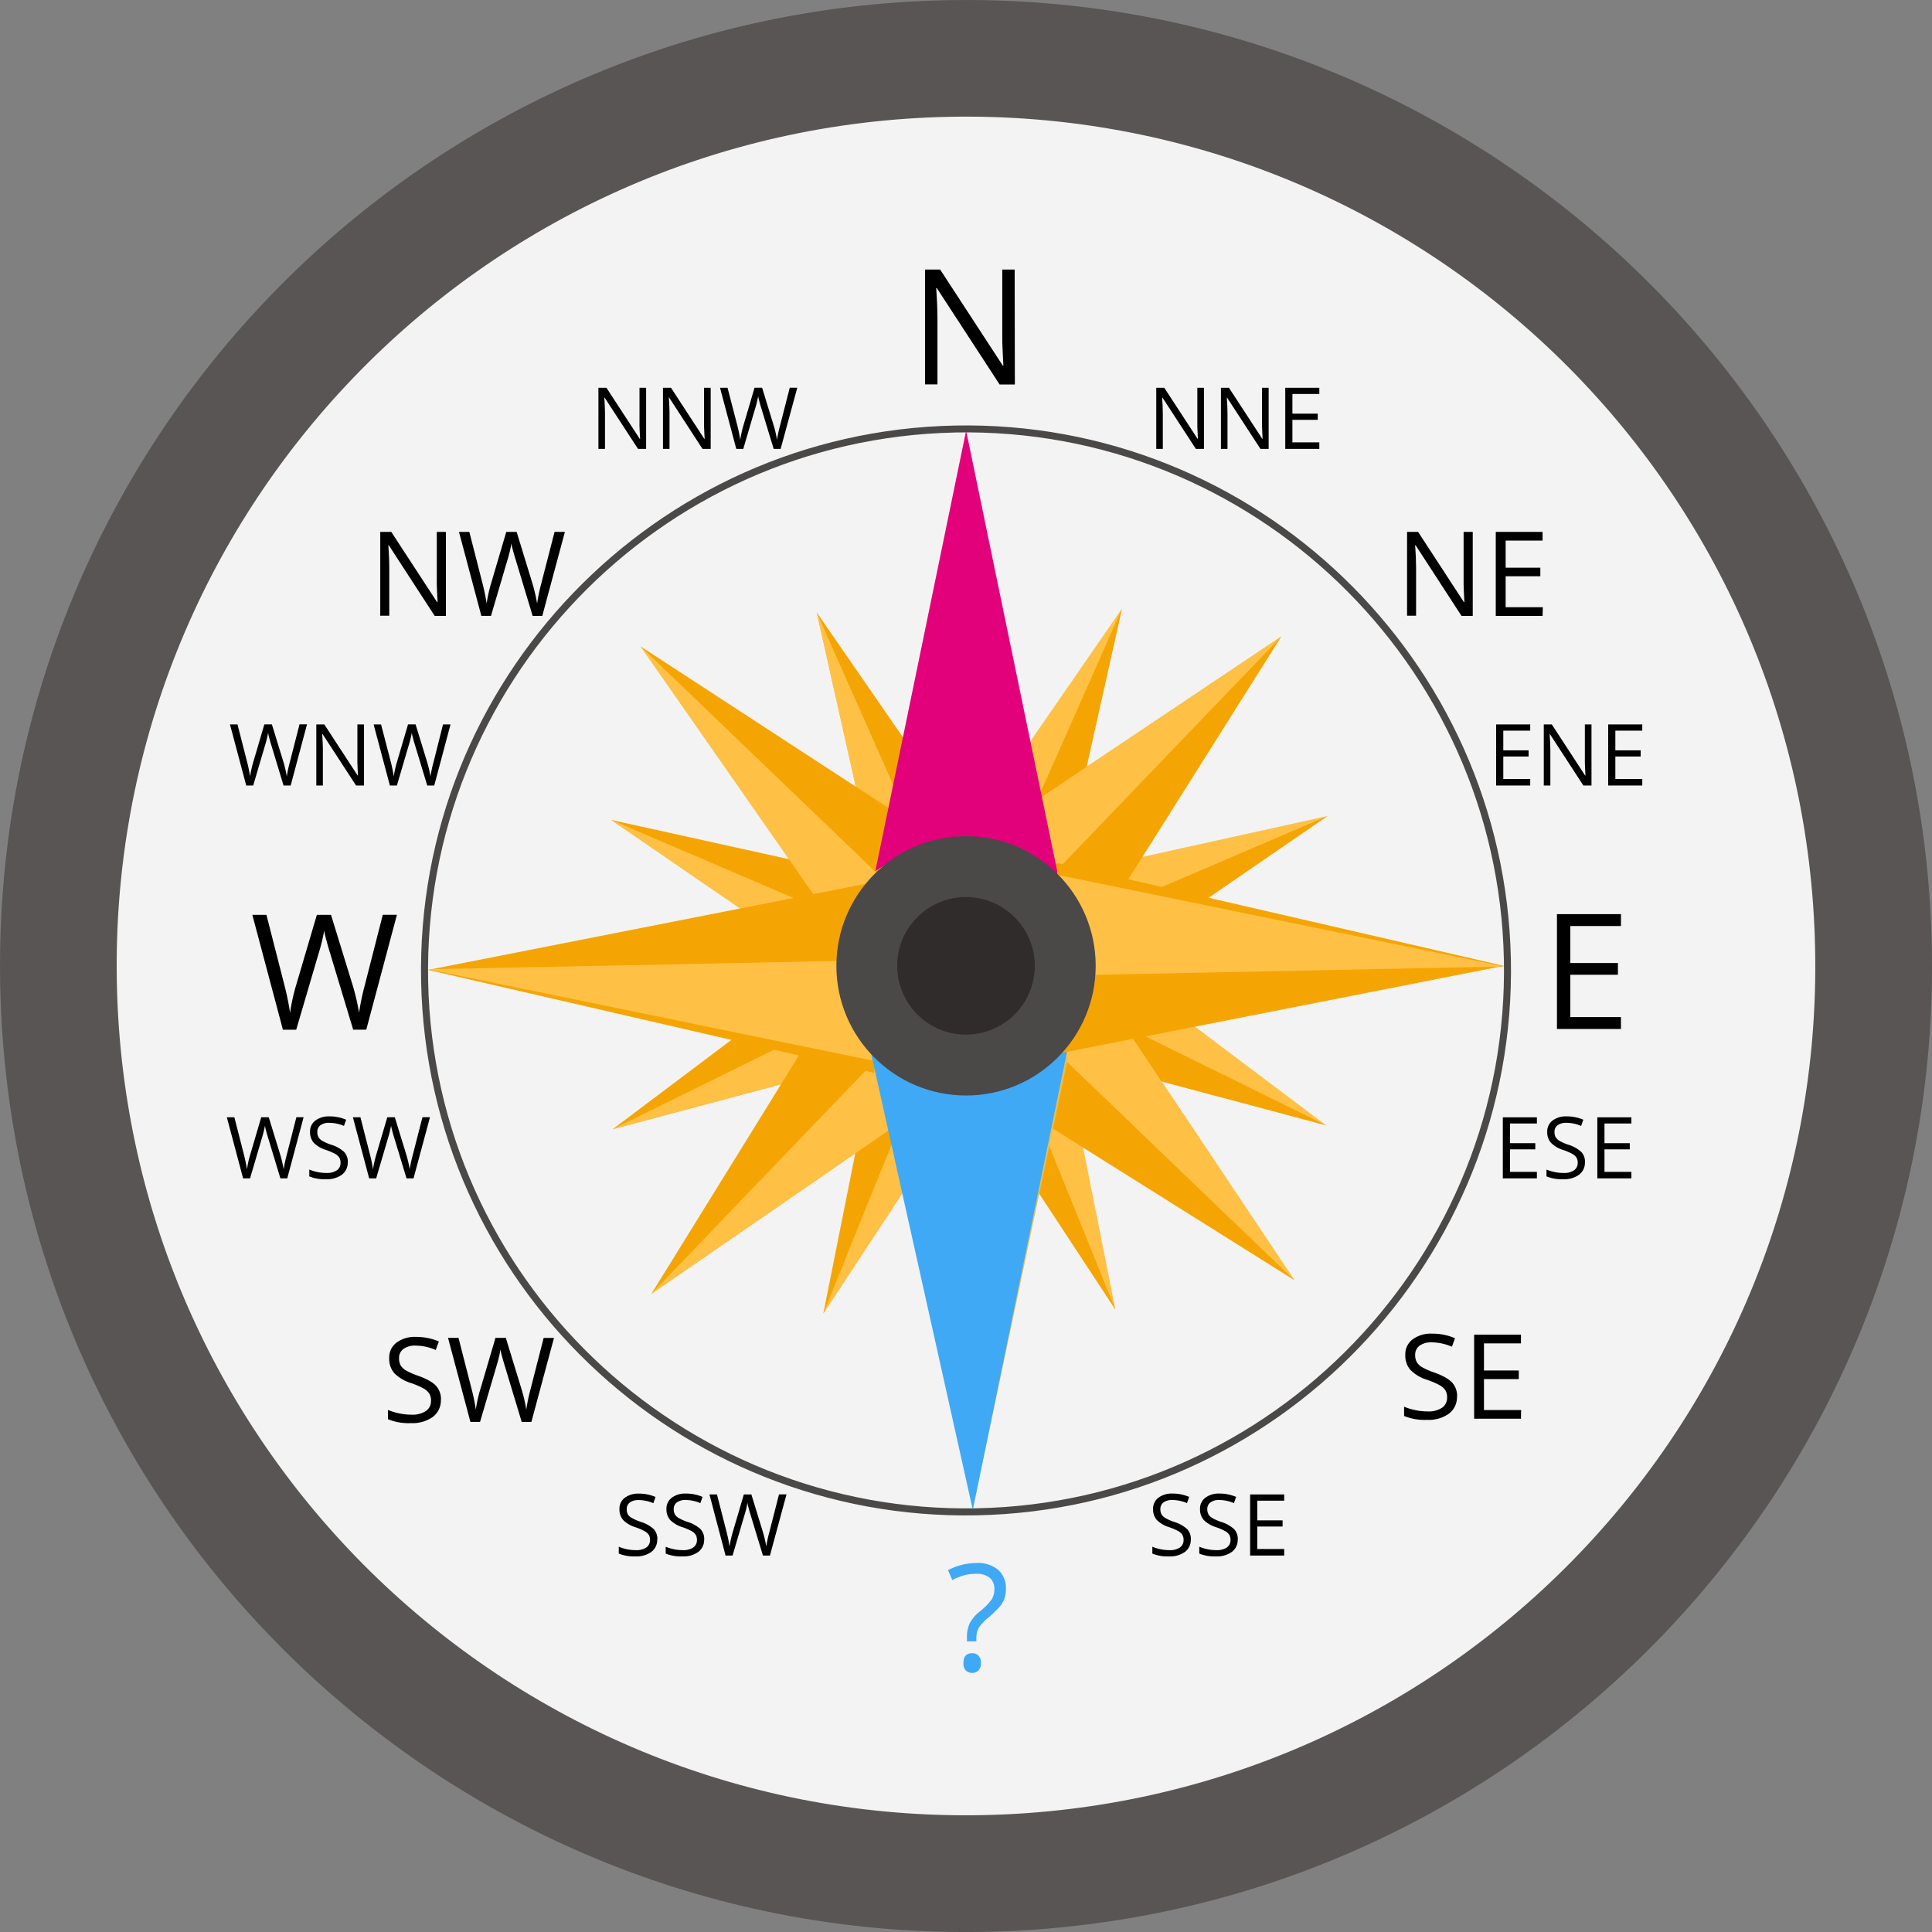 <svg xmlns="http://www.w3.org/2000/svg" width="623.62" height="623.62" viewBox="0 0 623.62 623.62">
  <rect x="0" y="0" width="623.62" height="623.62" fill="#808080" stroke="none"/>
  <defs>
    <style>
      .cls-1 {
        fill: #585554;
      }

      .cls-1, .cls-11, .cls-2, .cls-3, .cls-4, .cls-5, .cls-6, .cls-7, .cls-8, .cls-9 {
        fill-rule: evenodd;
      }

      .cls-2 {
        fill: #f3f3f3;
      }

      .cls-3 {
        fill: #ffc145;
      }

      .cls-4 {
        fill: #f5a503;
      }

      .cls-5 {
        fill: #e1bf5e;
      }

      .cls-10, .cls-6 {
        fill: #4b4848;
      }

      .cls-7 {
        fill: #e3007b;
      }

      .cls-8 {
        fill: #3fa9f5;
      }

      .cls-11 {
        fill: #2f2c2b;
      }
    </style>
  </defs>
  <title>south_uzd Asset 1</title>
  <g id="Layer_2" data-name="Layer 2">
    <g id="Layer_1-2" data-name="Layer 1">
      <path class="cls-1" d="M623.56,305.47c3.51,172.17-133.24,314.58-305.42,318.09S3.57,490.33.07,318.15,133.31,3.57,305.47.07,620.05,133.3,623.56,305.47Z"/>
      <path class="cls-2" d="M585.89,306.22C589,457.6,468.77,582.82,317.37,585.89S40.8,468.75,37.72,317.37,154.85,40.8,306.24,37.71,582.83,154.85,585.89,306.22Z"/>
      <path class="cls-2" d="M553,306.89C555.72,440.11,449.92,550.29,316.72,553S73.33,449.93,70.61,316.71,173.69,73.31,306.91,70.6,550.3,173.68,553,306.89Z"/>
      <g>
        <polygon class="cls-3" points="362.15 196.46 343.81 278.13 314.87 264.91 362.15 196.46"/>
        <polygon class="cls-4" points="362.15 196.46 328.71 271.94 343.92 278.08 362.15 196.46"/>
      </g>
      <g>
        <polygon class="cls-3" points="360.04 422.71 314.14 352.71 343.77 341.13 360.04 422.71"/>
        <polygon class="cls-4" points="360.04 422.71 329.1 346.17 314.1 352.83 360.04 422.71"/>
      </g>
      <g>
        <polygon class="cls-3" points="428.04 363.23 347.19 341.59 361.57 313.21 428.04 363.23"/>
        <polygon class="cls-4" points="428.04 363.23 353.98 326.75 347.23 341.71 428.04 363.23"/>
      </g>
      <g>
        <polygon class="cls-3" points="428.5 263.39 359.47 310.72 347.27 281.34 428.5 263.39"/>
        <polygon class="cls-4" points="428.5 263.39 352.62 295.91 359.58 310.77 428.5 263.39"/>
      </g>
      <g>
        <polygon class="cls-4" points="263.65 197.73 281.99 279.39 310.93 266.17 263.65 197.73"/>
        <polygon class="cls-3" points="263.65 197.73 297.1 273.2 281.88 279.35 263.65 197.73"/>
      </g>
      <g>
        <polygon class="cls-4" points="265.76 423.97 311.66 353.98 282.03 342.39 265.76 423.97"/>
        <polygon class="cls-3" points="265.76 423.97 296.7 347.44 311.71 354.09 265.76 423.97"/>
      </g>
      <g>
        <polygon class="cls-4" points="197.76 364.49 278.62 342.86 264.24 314.48 197.76 364.49"/>
        <polygon class="cls-3" points="197.76 364.49 271.82 328.01 278.58 342.97 197.76 364.49"/>
      </g>
      <g>
        <polygon class="cls-4" points="197.3 264.66 266.33 311.99 278.53 282.61 197.3 264.66"/>
        <polygon class="cls-3" points="197.3 264.66 273.19 297.17 266.22 312.03 197.3 264.66"/>
      </g>
      <polygon class="cls-4" points="206.8 208.66 277.19 309.46 210.26 417.62 312.53 347.16 417.79 413.21 348.25 309.16 413.59 205.45 309.16 275.38 206.8 208.66"/>
      <polygon class="cls-3" points="206.8 208.66 294.27 292.63 277.01 309.46 206.8 208.66"/>
      <polygon class="cls-3" points="210.26 417.62 299.22 324.96 312.53 347.16 210.26 417.62"/>
      <polygon class="cls-3" points="326.01 296.66 413.59 205.45 309.16 275.38 326.01 296.66"/>
      <polygon class="cls-3" points="336.79 335.43 417.79 413.21 348.25 309.16 336.79 335.43"/>
      <polygon class="cls-4" points="284.75 284.22 138.16 313.07 282.2 346.3 284.75 284.22"/>
      <polygon class="cls-3" points="138.12 312.86 292.5 309.73 282.07 342.42 138.12 312.86"/>
      <polygon class="cls-4" points="336.45 310.94 485.46 311.97 340.21 278.54 336.45 310.94"/>
      <polygon class="cls-5" points="312.46 352.83 313.83 487.84 344.81 341.01 312.46 352.83"/>
      <path class="cls-6" d="M308.29,139.61c-95.75,2-172,81.42-170.09,177.15s81.41,172,177.14,170.09,172.05-81.43,170.09-177.15-81.41-172-177.14-170.1Zm7.1,349.51c-97,2-177.47-75.32-179.46-172.3s75.33-177.48,172.3-179.46,177.49,75.32,179.46,172.3S412.37,487.15,315.39,489.12Z"/>
      <path class="cls-7" d="M282.55,281.19,311.85,139,342,284.76S317.25,258.05,282.55,281.19Z"/>
      <path class="cls-8" d="M281,339.25l33,148.09,31.11-151.16S316,368.1,281,339.25Z"/>
      <path class="cls-9" d="M327.58,124.11h-4.92L302.4,93h-.21q.4,5.48.41,10v21.07h-4V87h4.86l20.22,31h.2c0-.46-.1-1.92-.23-4.41s-.16-4.24-.13-5.31V87h4Z"/>
      <path class="cls-9" d="M118.23,332.36H114l-7.49-24.83c-.35-1.1-.74-2.48-1.19-4.15a24.11,24.11,0,0,1-.68-3,57.63,57.63,0,0,1-1.78,7.33l-7.25,24.67H91.32l-9.87-37.08H86l5.86,22.9a86.93,86.93,0,0,1,1.77,8.72,62.62,62.62,0,0,1,2-9.08l6.65-22.55h4.56l7,22.74a69.69,69.69,0,0,1,2.06,8.88,76.9,76.9,0,0,1,1.82-8.78l5.84-22.85h4.56Z"/>
      <path class="cls-9" d="M143.92,198.81h-3.6L125.5,176h-.15q.29,4,.3,7.34v15.41h-2.91V171.69h3.56l14.79,22.67h.15c0-.34-.08-1.41-.16-3.22s-.12-3.1-.09-3.89V171.69h2.95v27.12Zm31.12,0h-3.11l-5.48-18.16c-.26-.8-.54-1.82-.87-3a17.66,17.66,0,0,1-.5-2.21,42.15,42.15,0,0,1-1.3,5.36l-5.3,18h-3.11l-7.22-27.12h3.34l4.29,16.75a63.5,63.5,0,0,1,1.3,6.38,45.81,45.81,0,0,1,1.48-6.64l4.86-16.49h3.34l5.1,16.64a51,51,0,0,1,1.51,6.5,56.18,56.18,0,0,1,1.33-6.42L179,171.69h3.34Z"/>
      <path class="cls-9" d="M475.36,198.81h-3.6L456.94,176h-.15q.29,4,.3,7.34v15.41h-2.91V171.69h3.56l14.79,22.67h.15c0-.34-.08-1.41-.16-3.22s-.12-3.1-.09-3.89V171.69h2.95v27.12Zm22.56,0H482.81V171.69h15.11v2.81H486v8.74H497.2V186H486v10h12Z"/>
      <path class="cls-9" d="M470.29,450.73a6.66,6.66,0,0,1-2.6,5.58,11.27,11.27,0,0,1-7.05,2,17.62,17.62,0,0,1-7.42-1.25v-3a19.68,19.68,0,0,0,3.63,1.11,19.09,19.09,0,0,0,3.9.41,7.86,7.86,0,0,0,4.75-1.2,3.9,3.9,0,0,0,1.6-3.32,4.28,4.28,0,0,0-.56-2.3,5.36,5.36,0,0,0-1.89-1.66,26.44,26.44,0,0,0-4-1.72,12.94,12.94,0,0,1-5.41-3.21,7.08,7.08,0,0,1-1.63-4.84,6,6,0,0,1,2.36-5,9.82,9.82,0,0,1,6.24-1.85,18.38,18.38,0,0,1,7.44,1.48l-1,2.74a16.78,16.78,0,0,0-6.53-1.41,6.33,6.33,0,0,0-3.91,1.08,3.55,3.55,0,0,0-1.41,3,4.62,4.62,0,0,0,.52,2.31,4.88,4.88,0,0,0,1.75,1.65,22,22,0,0,0,3.78,1.66q4.26,1.52,5.87,3.27a6.42,6.42,0,0,1,1.61,4.53Zm20.65,7.2H475.83V430.82h15.11v2.81H479v8.74h11.24v2.77H479v10h12Z"/>
      <path class="cls-9" d="M142.31,451.78a6.66,6.66,0,0,1-2.6,5.58,11.27,11.27,0,0,1-7.05,2,17.62,17.62,0,0,1-7.42-1.25v-3a19.68,19.68,0,0,0,3.63,1.11,19.09,19.09,0,0,0,3.9.41,7.86,7.86,0,0,0,4.75-1.2,3.9,3.9,0,0,0,1.6-3.32,4.28,4.28,0,0,0-.56-2.3,5.36,5.36,0,0,0-1.89-1.66,26.44,26.44,0,0,0-4-1.72,12.94,12.94,0,0,1-5.41-3.21,7.08,7.08,0,0,1-1.63-4.84,6,6,0,0,1,2.35-5,9.83,9.83,0,0,1,6.24-1.85,18.38,18.38,0,0,1,7.44,1.48l-1,2.74a16.78,16.78,0,0,0-6.53-1.41,6.33,6.33,0,0,0-3.91,1.08,3.55,3.55,0,0,0-1.41,3,4.62,4.62,0,0,0,.52,2.31,4.88,4.88,0,0,0,1.75,1.65,22,22,0,0,0,3.78,1.66q4.26,1.52,5.87,3.27a6.42,6.42,0,0,1,1.61,4.53Zm29.21,7.2H168.4l-5.48-18.16c-.26-.8-.54-1.82-.87-3a17.65,17.65,0,0,1-.5-2.21,42.17,42.17,0,0,1-1.3,5.36l-5.3,18h-3.11l-7.22-27.12H148l4.29,16.75a63.53,63.53,0,0,1,1.3,6.38,45.81,45.81,0,0,1,1.48-6.64l4.86-16.49h3.34l5.1,16.64a51,51,0,0,1,1.51,6.5,56.19,56.19,0,0,1,1.33-6.42l4.27-16.71h3.34Z"/>
      <path class="cls-9" d="M208.55,144.89h-2.61l-10.77-16.54h-.11c.14,1.94.22,3.72.22,5.34v11.21h-2.12V125.17h2.59l10.75,16.48h.11c0-.24-.06-1-.12-2.34s-.09-2.25-.07-2.83V125.17h2.14v19.72Zm20.81,0h-2.61L216,128.34h-.11c.14,1.94.22,3.72.22,5.34v11.21H214V125.17h2.59l10.75,16.48h.11c0-.24-.06-1-.12-2.34s-.09-2.25-.07-2.83V125.17h2.14v19.72Zm22.62,0h-2.26l-4-13.2c-.19-.58-.4-1.32-.63-2.21a12.88,12.88,0,0,1-.36-1.61,30.62,30.62,0,0,1-.95,3.9l-3.86,13.12h-2.26l-5.25-19.72h2.43L238,137.35a46.18,46.18,0,0,1,.94,4.64,33.33,33.33,0,0,1,1.08-4.83l3.53-12H246l3.71,12.09a37.06,37.06,0,0,1,1.1,4.72,40.84,40.84,0,0,1,1-4.67l3.11-12.15h2.43Z"/>
      <path class="cls-9" d="M388.64,144.89H386l-10.77-16.54h-.11c.14,1.94.22,3.72.22,5.34v11.21h-2.12V125.17h2.59l10.75,16.48h.11c0-.24-.06-1-.12-2.34s-.09-2.25-.07-2.83V125.17h2.14v19.72Zm20.82,0h-2.61l-10.77-16.54H396c.14,1.94.22,3.72.22,5.34v11.21h-2.12V125.17h2.59l10.75,16.48h.11c0-.24-.06-1-.12-2.34s-.09-2.25-.07-2.83V125.17h2.14v19.72Zm16.4,0h-11V125.17h11v2h-8.69v6.35h8.17v2h-8.17v7.26h8.69Z"/>
      <path class="cls-9" d="M384.37,496.87a4.84,4.84,0,0,1-1.89,4.06,8.2,8.2,0,0,1-5.13,1.45,12.81,12.81,0,0,1-5.39-.91v-2.21a14.3,14.3,0,0,0,2.64.81,13.89,13.89,0,0,0,2.83.29,5.71,5.71,0,0,0,3.45-.87,2.84,2.84,0,0,0,1.16-2.42,3.11,3.11,0,0,0-.41-1.68,3.9,3.9,0,0,0-1.38-1.21,19.22,19.22,0,0,0-2.94-1.25,9.41,9.41,0,0,1-3.93-2.33,5.15,5.15,0,0,1-1.18-3.52,4.37,4.37,0,0,1,1.71-3.63,7.14,7.14,0,0,1,4.53-1.35,13.36,13.36,0,0,1,5.41,1.08l-.71,2a12.2,12.2,0,0,0-4.75-1,4.6,4.6,0,0,0-2.84.78,2.58,2.58,0,0,0-1,2.18,3.36,3.36,0,0,0,.38,1.68,3.55,3.55,0,0,0,1.27,1.2,16,16,0,0,0,2.75,1.21,10.83,10.83,0,0,1,4.27,2.37,4.66,4.66,0,0,1,1.17,3.29Zm15.15,0a4.84,4.84,0,0,1-1.89,4.06,8.2,8.2,0,0,1-5.13,1.45,12.81,12.81,0,0,1-5.39-.91v-2.21a14.3,14.3,0,0,0,2.64.81,13.89,13.89,0,0,0,2.83.29,5.71,5.71,0,0,0,3.45-.87,2.84,2.84,0,0,0,1.16-2.42,3.11,3.11,0,0,0-.41-1.68,3.9,3.9,0,0,0-1.38-1.21,19.22,19.22,0,0,0-2.94-1.25,9.41,9.41,0,0,1-3.93-2.33,5.15,5.15,0,0,1-1.18-3.52,4.37,4.37,0,0,1,1.71-3.63,7.14,7.14,0,0,1,4.53-1.35,13.36,13.36,0,0,1,5.41,1.08l-.71,2a12.2,12.2,0,0,0-4.75-1,4.6,4.6,0,0,0-2.84.78,2.58,2.58,0,0,0-1,2.18,3.36,3.36,0,0,0,.38,1.68,3.55,3.55,0,0,0,1.27,1.2,16,16,0,0,0,2.75,1.21,10.83,10.83,0,0,1,4.27,2.37,4.66,4.66,0,0,1,1.17,3.29Zm15,5.24h-11V482.39h11v2h-8.69v6.35H414v2h-8.17v7.26h8.69Z"/>
      <path class="cls-9" d="M212.14,496.87a4.84,4.84,0,0,1-1.89,4.06,8.2,8.2,0,0,1-5.13,1.45,12.81,12.81,0,0,1-5.39-.91v-2.21a14.3,14.3,0,0,0,2.64.81,13.89,13.89,0,0,0,2.83.29,5.71,5.71,0,0,0,3.45-.87,2.84,2.84,0,0,0,1.16-2.42,3.11,3.11,0,0,0-.41-1.68A3.9,3.9,0,0,0,208,494.2a19.22,19.22,0,0,0-2.94-1.25,9.41,9.41,0,0,1-3.93-2.33,5.15,5.15,0,0,1-1.18-3.52,4.37,4.37,0,0,1,1.71-3.63,7.14,7.14,0,0,1,4.53-1.35,13.36,13.36,0,0,1,5.41,1.08l-.71,2a12.2,12.2,0,0,0-4.75-1,4.6,4.6,0,0,0-2.84.78,2.58,2.58,0,0,0-1,2.18,3.36,3.36,0,0,0,.38,1.68A3.55,3.55,0,0,0,204,490a16,16,0,0,0,2.75,1.21,10.83,10.83,0,0,1,4.27,2.37,4.66,4.66,0,0,1,1.17,3.29Zm15.15,0a4.84,4.84,0,0,1-1.89,4.06,8.2,8.2,0,0,1-5.13,1.45,12.81,12.81,0,0,1-5.39-.91v-2.21a14.3,14.3,0,0,0,2.64.81,13.89,13.89,0,0,0,2.83.29,5.71,5.71,0,0,0,3.45-.87,2.84,2.84,0,0,0,1.16-2.42,3.11,3.11,0,0,0-.41-1.68,3.9,3.9,0,0,0-1.38-1.21,19.22,19.22,0,0,0-2.94-1.25,9.41,9.41,0,0,1-3.93-2.33,5.15,5.15,0,0,1-1.18-3.52,4.37,4.37,0,0,1,1.71-3.63,7.14,7.14,0,0,1,4.53-1.35,13.36,13.36,0,0,1,5.41,1.08l-.71,2a12.2,12.2,0,0,0-4.75-1,4.6,4.6,0,0,0-2.84.78,2.58,2.58,0,0,0-1,2.18,3.36,3.36,0,0,0,.38,1.68,3.55,3.55,0,0,0,1.27,1.2,16,16,0,0,0,2.75,1.21,10.83,10.83,0,0,1,4.27,2.37,4.66,4.66,0,0,1,1.17,3.29Zm21.23,5.24h-2.26l-4-13.2c-.19-.58-.4-1.32-.63-2.21a12.84,12.84,0,0,1-.36-1.61,30.66,30.66,0,0,1-.95,3.9l-3.86,13.12h-2.26L229,482.39h2.43l3.12,12.18a46.15,46.15,0,0,1,.94,4.64,33.34,33.34,0,0,1,1.08-4.83l3.53-12h2.43l3.71,12.09a37.06,37.06,0,0,1,1.1,4.72,40.86,40.86,0,0,1,1-4.67l3.11-12.15h2.42Z"/>
      <path class="cls-9" d="M93.79,253.56H91.53l-4-13.2c-.19-.58-.4-1.32-.63-2.21a12.88,12.88,0,0,1-.36-1.61,30.62,30.62,0,0,1-.95,3.9l-3.86,13.12H79.48l-5.25-19.72h2.43L79.78,246a46.18,46.18,0,0,1,.94,4.64,33.31,33.31,0,0,1,1.08-4.83l3.53-12h2.43l3.71,12.09a37.06,37.06,0,0,1,1.1,4.72,40.84,40.84,0,0,1,1-4.67l3.11-12.15h2.42l-5.27,19.72Zm23.76,0h-2.61L104.16,237H104c.14,1.94.22,3.72.22,5.34v11.21h-2.12V233.84h2.59l10.75,16.48h.11c0-.24-.06-1-.12-2.34s-.09-2.25-.07-2.83V233.84h2.14v19.72Zm22.62,0h-2.26l-4-13.2c-.19-.58-.4-1.32-.63-2.21a12.85,12.85,0,0,1-.36-1.61,30.66,30.66,0,0,1-.95,3.9l-3.86,13.12h-2.26l-5.25-19.72H123L126.16,246a46.13,46.13,0,0,1,.94,4.64,33.33,33.33,0,0,1,1.08-4.83l3.53-12h2.43l3.71,12.09a37.1,37.1,0,0,1,1.1,4.72,40.86,40.86,0,0,1,1-4.67L143,233.84h2.42Z"/>
      <path class="cls-9" d="M493.93,253.56h-11V233.84h11v2h-8.69v6.35h8.17v2h-8.17v7.26h8.69v2Zm19.77,0h-2.61L500.32,237h-.11c.14,1.94.22,3.72.22,5.34v11.21h-2.12V233.84h2.59l10.75,16.48h.11c0-.24-.06-1-.12-2.34s-.09-2.25-.07-2.83V233.84h2.14v19.72Zm16.4,0h-11V233.84h11v2h-8.69v6.35h8.17v2h-8.17v7.26h8.69Z"/>
      <path class="cls-9" d="M496.09,380.36h-11V360.65h11v2h-8.69V369h8.17v2h-8.17v7.26h8.69v2Zm15.5-5.24a4.84,4.84,0,0,1-1.89,4.06,8.2,8.2,0,0,1-5.13,1.45,12.81,12.81,0,0,1-5.39-.91v-2.21a14.3,14.3,0,0,0,2.64.81,13.89,13.89,0,0,0,2.83.29,5.71,5.71,0,0,0,3.45-.87,2.84,2.84,0,0,0,1.16-2.42,3.11,3.11,0,0,0-.41-1.68,3.9,3.9,0,0,0-1.38-1.21,19.22,19.22,0,0,0-2.94-1.25,9.41,9.41,0,0,1-3.93-2.33,5.15,5.15,0,0,1-1.18-3.52,4.37,4.37,0,0,1,1.71-3.63,7.14,7.14,0,0,1,4.53-1.35,13.36,13.36,0,0,1,5.41,1.08l-.71,2a12.2,12.2,0,0,0-4.75-1,4.6,4.6,0,0,0-2.84.78,2.58,2.58,0,0,0-1,2.18,3.36,3.36,0,0,0,.38,1.68,3.55,3.55,0,0,0,1.27,1.2,16,16,0,0,0,2.75,1.21,10.83,10.83,0,0,1,4.27,2.37,4.66,4.66,0,0,1,1.17,3.29Zm15,5.24h-11V360.65h11v2h-8.69V369h8.17v2h-8.17v7.26h8.69Z"/>
      <path class="cls-9" d="M92.77,380.36H90.51l-4-13.2c-.19-.58-.4-1.32-.63-2.21a12.88,12.88,0,0,1-.36-1.61,30.62,30.62,0,0,1-.95,3.9l-3.86,13.12H78.47l-5.25-19.72h2.43l3.12,12.18a46.16,46.16,0,0,1,.94,4.64,33.31,33.31,0,0,1,1.08-4.83l3.53-12h2.43l3.71,12.09a37.1,37.1,0,0,1,1.1,4.72,40.82,40.82,0,0,1,1-4.67l3.11-12.15H98l-5.27,19.72Zm19.48-5.24a4.84,4.84,0,0,1-1.89,4.06,8.2,8.2,0,0,1-5.13,1.45,12.81,12.81,0,0,1-5.39-.91v-2.21a14.3,14.3,0,0,0,2.64.81,13.89,13.89,0,0,0,2.83.29,5.71,5.71,0,0,0,3.45-.87,2.84,2.84,0,0,0,1.16-2.42,3.11,3.11,0,0,0-.41-1.68,3.9,3.9,0,0,0-1.38-1.21,19.22,19.22,0,0,0-2.94-1.25,9.41,9.41,0,0,1-3.93-2.33,5.15,5.15,0,0,1-1.18-3.52,4.37,4.37,0,0,1,1.71-3.63,7.14,7.14,0,0,1,4.53-1.35,13.36,13.36,0,0,1,5.41,1.08l-.71,2a12.2,12.2,0,0,0-4.75-1,4.6,4.6,0,0,0-2.84.78,2.58,2.58,0,0,0-1,2.18,3.36,3.36,0,0,0,.38,1.68,3.55,3.55,0,0,0,1.27,1.2,16,16,0,0,0,2.75,1.21,10.83,10.83,0,0,1,4.27,2.37,4.66,4.66,0,0,1,1.17,3.29Zm21.23,5.24h-2.26l-4-13.2c-.19-.58-.4-1.32-.63-2.21a12.86,12.86,0,0,1-.36-1.61,30.66,30.66,0,0,1-.95,3.9l-3.86,13.12h-2.26l-5.25-19.72h2.43l3.12,12.18a46.15,46.15,0,0,1,.94,4.64,33.34,33.34,0,0,1,1.08-4.83l3.53-12h2.43l3.71,12.09a37.06,37.06,0,0,1,1.1,4.72,40.86,40.86,0,0,1,1-4.67l3.11-12.15h2.43Z"/>
      <polygon class="cls-4" points="338.84 340.62 485.42 311.76 341.38 278.54 338.84 340.62"/>
      <polygon class="cls-3" points="485.46 311.97 331.08 315.11 341.51 282.42 485.46 311.97"/>
      <circle class="cls-10" cx="311.82" cy="311.76" r="41.85"/>
      <path class="cls-11" d="M334,311.32a22.2,22.2,0,1,1-22.65-21.76A22.21,22.21,0,0,1,334,311.32Z"/>
      <polygon class="cls-9" points="523.22 332.14 502.56 332.14 502.56 295.07 523.22 295.07 523.22 298.91 506.87 298.91 506.87 310.85 522.24 310.85 522.24 314.64 506.87 314.64 506.87 328.3 523.22 328.3 523.22 332.14"/>
      <path class="cls-8" d="M312.12,529.81v-1.26A10.39,10.39,0,0,1,313,524a12,12,0,0,1,3.13-3.73,21.12,21.12,0,0,0,4-4.05,6.18,6.18,0,0,0,.83-3.28,4.56,4.56,0,0,0-1.54-3.69A6.63,6.63,0,0,0,315,508a15.08,15.08,0,0,0-3.61.43,19.33,19.33,0,0,0-4,1.58L306,506.83a19.71,19.71,0,0,1,9.25-2.31,10.12,10.12,0,0,1,6.95,2.2,7.86,7.86,0,0,1,2.49,6.21,9,9,0,0,1-.46,3,8.66,8.66,0,0,1-1.35,2.46,32.71,32.71,0,0,1-3.84,3.73,14.65,14.65,0,0,0-3.13,3.34,7.23,7.23,0,0,0-.76,3.56v.78Zm-1.14,7q0-3.18,2.81-3.17a2.69,2.69,0,0,1,2.1.82,3.43,3.43,0,0,1,.74,2.36,3.33,3.33,0,0,1-.75,2.33,2.67,2.67,0,0,1-2.09.83,2.88,2.88,0,0,1-2-.74A3.18,3.18,0,0,1,311,536.77Z"/>
    </g>
  </g>
</svg>
